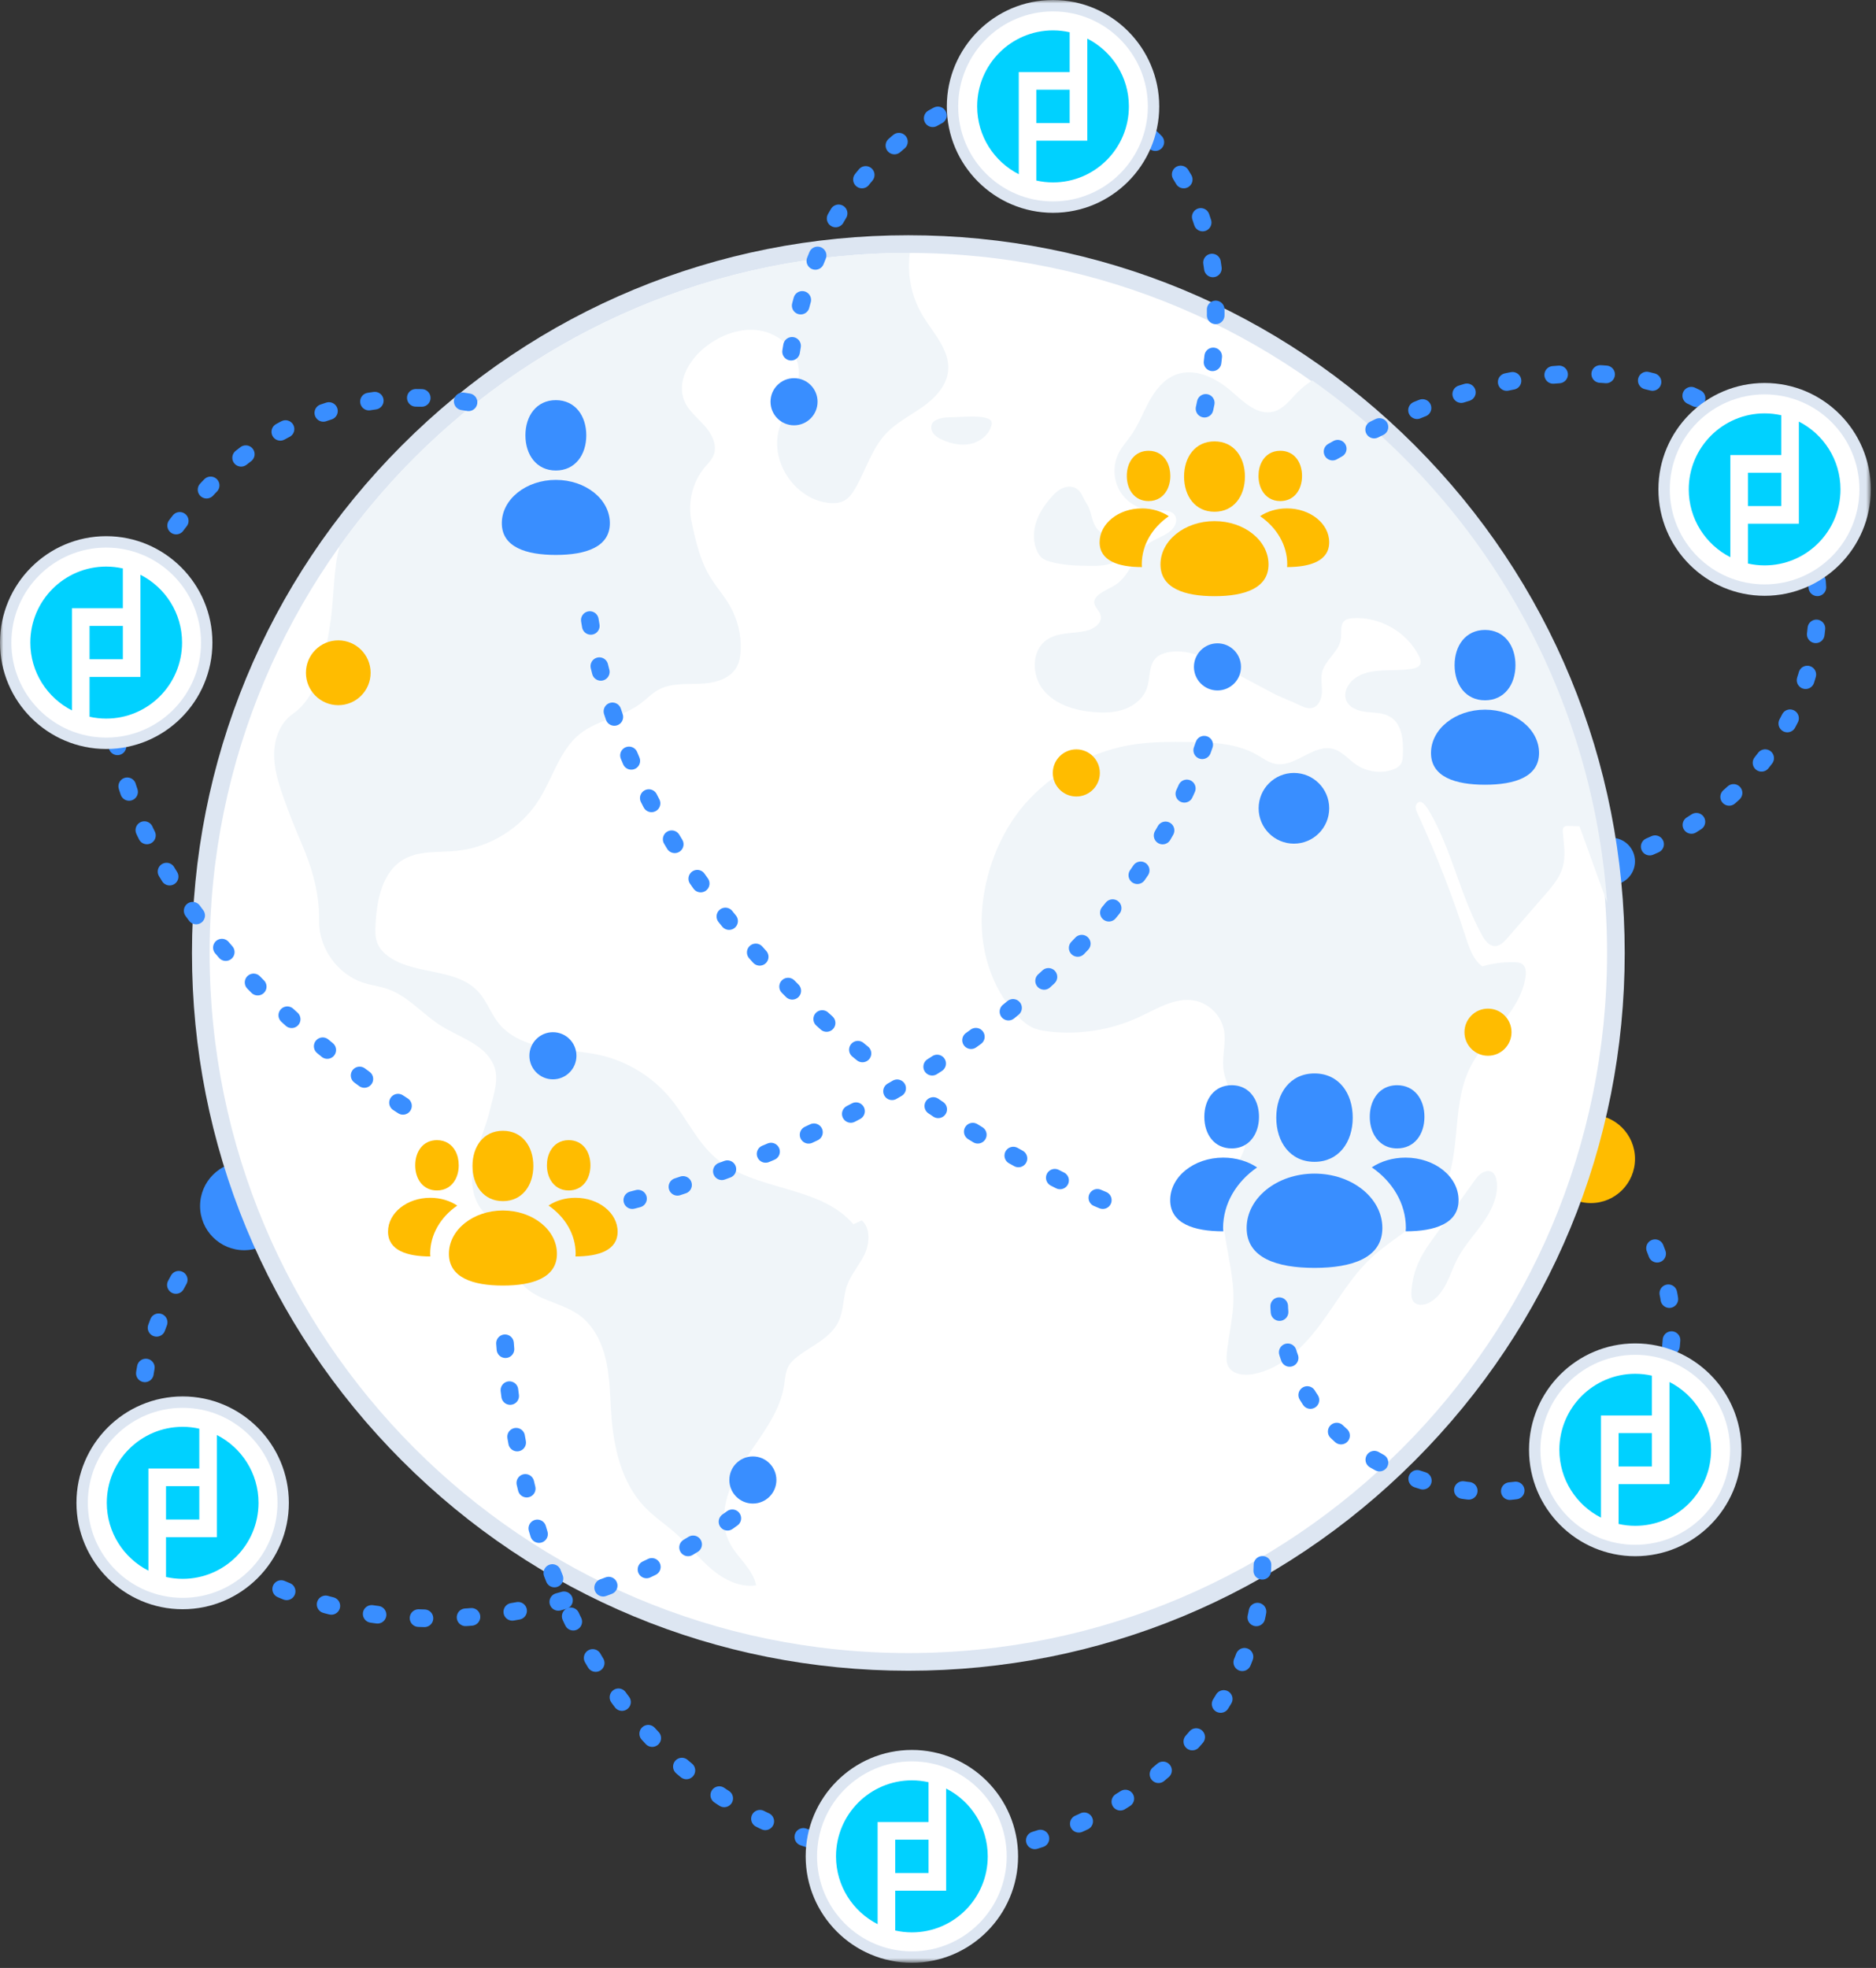 <?xml version="1.0" encoding="UTF-8"?>
<svg width="287px" height="301px" viewBox="0 0 287 301" version="1.1" xmlns="http://www.w3.org/2000/svg" xmlns:xlink="http://www.w3.org/1999/xlink">
    <rect x="0" y="0" width="287" height="301" fill="#333333" stroke="none"/>
    <!-- Generator: Sketch 47.1 (45422) - http://www.bohemiancoding.com/sketch -->
    <title>index/props_index/overview/illustration_2</title>
    <desc>Created with Sketch.</desc>
    <defs>
        <polygon id="path-1" points="0 300.205 286.206 300.205 286.206 0 0 0"></polygon>
    </defs>
    <g id="Page-1" stroke="none" stroke-width="1" fill="none" fill-rule="evenodd">
        <g id="coinlist-website-WIP" transform="translate(-257, -1325)">
            <g id="index/props_index/overview/illustration_2" transform="translate(257, 1325)">
                <path d="M250.132,131.74 C250.132,133.731 248.52,135.345 246.533,135.345 C244.546,135.345 242.934,133.731 242.934,131.74 C242.934,129.749 244.546,128.135 246.533,128.135 C248.52,128.135 250.132,129.749 250.132,131.74 Z" id="Fill-1" fill="#398EFF"></path>
                <path d="M250.132,177.25 C250.132,180.984 247.111,184.009 243.384,184.009 C239.658,184.009 236.637,180.984 236.637,177.25 C236.637,173.517 239.658,170.491 243.384,170.491 C247.111,170.491 250.132,173.517 250.132,177.25" id="Fill-3" fill="#FFBC00"></path>
                <path d="M44.104,184.46 C44.104,188.194 41.082,191.219 37.356,191.219 C33.629,191.219 30.608,188.194 30.608,184.46 C30.608,180.726 33.629,177.701 37.356,177.701 C41.082,177.701 44.104,180.726 44.104,184.46" id="Fill-5" fill="#398EFF"></path>
                <path d="M138.962,254.187 C79.275,254.187 30.717,205.547 30.717,145.761 C30.717,85.973 79.275,37.333 138.962,37.333 C198.648,37.333 247.207,85.973 247.207,145.761 C247.207,205.547 198.648,254.187 138.962,254.187" id="Fill-7" fill="#FFFFFF"></path>
                <path d="M138.962,35.981 C109.688,35.981 82.167,47.4 61.467,68.135 C40.767,88.87 29.368,116.437 29.368,145.76 C29.368,175.084 40.767,202.651 61.467,223.385 C82.167,244.12 109.688,255.539 138.962,255.539 C168.236,255.539 195.758,244.12 216.458,223.385 C237.157,202.651 248.557,175.084 248.557,145.76 C248.557,116.437 237.157,88.87 216.458,68.135 C195.758,47.4 168.236,35.981 138.962,35.981 M138.962,38.685 C197.999,38.685 245.858,86.624 245.858,145.76 C245.858,204.896 197.999,252.836 138.962,252.836 C79.925,252.836 32.067,204.896 32.067,145.76 C32.067,86.624 79.925,38.685 138.962,38.685" id="Fill-9" fill="#DDE6F2"></path>
                <path d="M227.046,179.24 C226.371,179.498 225.91,180.117 225.489,180.706 C223.485,183.502 221.481,186.297 219.477,189.095 C218.665,190.228 217.849,191.369 217.23,192.619 C216.478,194.141 216.03,195.814 215.923,197.508 C215.887,198.069 215.907,198.684 216.269,199.112 C216.802,199.744 217.819,199.658 218.56,199.292 C219.788,198.686 220.651,197.524 221.273,196.303 C221.894,195.082 222.319,193.769 222.951,192.554 C224.062,190.417 225.77,188.659 227.113,186.66 C228.023,185.304 228.786,183.761 228.987,182.12 C229.135,180.916 228.939,178.517 227.046,179.24" id="Fill-11" fill="#F0F5F9"></path>
                <path d="M145.934,63.812 C145.088,63.814 144.219,63.83 143.43,64.139 C143.138,64.253 142.852,64.415 142.669,64.67 C142.336,65.135 142.438,65.809 142.773,66.271 C143.107,66.735 143.627,67.026 144.148,67.261 C145.506,67.875 147.042,68.207 148.498,67.888 C149.955,67.57 151.3,66.508 151.677,65.063 C151.726,64.87 151.759,64.659 151.681,64.476 C151.201,63.336 146.912,63.81 145.934,63.812" id="Fill-13" fill="#F0F5F9"></path>
                <path d="M164.516,74.634 C163.864,74.308 163.062,74.404 162.411,74.73 C161.758,75.057 161.233,75.588 160.754,76.138 C159.759,77.282 158.9,78.576 158.464,80.029 C158.03,81.483 158.052,83.111 158.743,84.461 C158.92,84.804 159.142,85.132 159.445,85.37 C159.772,85.628 160.173,85.769 160.572,85.885 C162.55,86.46 164.635,86.527 166.695,86.548 C168.063,86.562 169.502,86.54 170.693,85.866 C171.078,85.648 171.44,85.348 171.605,84.938 C171.85,84.33 171.6,83.613 171.159,83.13 C170.718,82.647 170.117,82.348 169.531,82.057 C168.945,81.766 168.345,81.462 167.91,80.973 C167.059,80.016 167.042,78.657 166.527,77.537 C166.29,77.023 165.954,76.618 165.721,76.096 C165.458,75.508 165.112,74.933 164.516,74.634" id="Fill-15" fill="#F0F5F9"></path>
                <path d="M200.766,58.194 C199.955,58.703 199.195,59.295 198.521,59.977 C197.381,61.13 196.351,62.575 194.78,62.971 C192.382,63.574 190.26,61.48 188.396,59.854 C186.034,57.793 182.751,56.179 179.834,57.323 C178.029,58.031 176.748,59.666 175.814,61.368 C174.881,63.07 174.194,64.914 173.089,66.51 C172.442,67.444 171.655,68.288 171.14,69.301 C170.208,71.134 170.301,73.451 171.377,75.202 C172.454,76.954 174.477,78.081 176.531,78.075 C177.795,78.07 179.494,77.92 179.882,79.126 C179.993,79.469 179.942,79.849 179.809,80.186 C179.186,81.757 177.166,82.112 175.784,83.085 C173.622,84.606 173.039,87.698 170.912,89.27 C170.026,89.926 168.93,90.265 168.076,90.963 C167.744,91.234 167.438,91.592 167.407,92.019 C167.348,92.801 168.193,93.358 168.382,94.119 C168.678,95.309 167.314,96.238 166.119,96.498 C164.1,96.937 161.835,96.69 160.133,97.864 C157.764,99.499 157.799,103.307 159.62,105.538 C161.441,107.77 164.444,108.674 167.312,108.915 C168.917,109.051 170.573,109.01 172.085,108.451 C173.597,107.891 174.955,106.75 175.471,105.22 C175.994,103.665 175.695,101.723 176.883,100.594 C177.325,100.175 177.913,99.944 178.506,99.808 C181.517,99.113 184.553,100.609 187.281,102.059 C189.756,103.375 192.231,104.691 194.706,106.007 C196.041,106.717 197.435,107.181 198.795,107.842 C199.405,108.138 200.077,108.443 200.737,108.285 C201.727,108.049 202.2,106.89 202.235,105.871 C202.269,104.851 202.025,103.813 202.264,102.822 C202.73,100.893 204.89,99.657 205.141,97.688 C205.264,96.73 204.97,95.559 205.708,94.936 C206.043,94.654 206.505,94.586 206.941,94.556 C211.044,94.27 215.212,96.64 217.069,100.316 C217.276,100.724 217.455,101.214 217.253,101.625 C217.053,102.033 216.558,102.19 216.111,102.273 C213.084,102.829 209.592,101.955 207.157,103.838 C206.156,104.612 205.474,105.995 205.972,107.159 C206.462,108.307 207.841,108.764 209.079,108.9 C210.318,109.035 211.643,109 212.704,109.654 C214.542,110.787 214.717,113.357 214.613,115.517 C214.594,115.917 214.568,116.329 214.393,116.689 C214.095,117.296 213.429,117.629 212.779,117.814 C211.002,118.319 209.009,117.996 207.482,116.957 C206.297,116.151 205.341,114.921 203.958,114.549 C200.946,113.74 198.167,117.416 195.106,116.829 C194.062,116.63 193.184,115.956 192.26,115.431 C189.143,113.657 185.389,113.529 181.805,113.486 C179.094,113.453 176.371,113.444 173.689,113.83 C167.615,114.703 161.859,117.656 157.604,122.085 C153.384,126.477 150.893,132.549 150.289,138.613 C149.686,144.679 151.505,151.089 155.742,155.464 C156.404,156.148 157.134,156.789 158.002,157.183 C158.753,157.524 159.579,157.664 160.397,157.762 C165.117,158.328 169.99,157.55 174.3,155.543 C177.016,154.278 179.814,152.485 182.756,153.044 C184.975,153.465 186.843,155.345 187.251,157.57 C187.599,159.463 186.969,161.412 187.147,163.329 C187.506,167.189 191.061,170.409 190.685,174.267 C190.455,176.62 188.796,178.557 187.921,180.753 C185.678,186.375 188.774,192.64 188.702,198.692 C188.67,201.471 187.961,204.195 187.687,206.959 C187.622,207.612 187.587,208.3 187.864,208.895 C188.482,210.218 190.284,210.437 191.719,210.17 C195.967,209.381 199.329,206.131 201.916,202.666 C204.504,199.202 206.63,195.338 209.788,192.387 C213.18,189.222 217.702,187.161 220.177,183.235 C223.788,177.507 221.877,169.735 224.745,163.6 C227.118,158.521 232.599,154.929 233.388,149.379 C233.483,148.705 233.457,147.911 232.924,147.49 C232.58,147.218 232.113,147.179 231.676,147.168 C230.022,147.127 228.361,147.341 226.771,147.802 C225.421,146.851 224.783,145.028 224.276,143.454 C222.19,136.97 219.713,130.611 216.864,124.424 C216.71,124.088 216.55,123.734 216.582,123.364 C216.613,122.995 216.912,122.621 217.281,122.65 C217.466,122.665 217.629,122.774 217.769,122.897 C218.129,123.211 218.387,123.624 218.629,124.036 C222.117,129.974 223.385,136.994 226.717,143.024 C227.158,143.823 227.793,144.698 228.704,144.705 C229.48,144.71 230.091,144.077 230.599,143.49 L236.377,136.842 C237.468,135.587 238.589,134.278 239.058,132.68 C239.565,130.946 239.243,129.096 239.089,127.297 C239.064,126.999 239.063,126.65 239.295,126.461 C239.468,126.319 239.714,126.319 239.938,126.325 C240.505,126.342 241.072,126.359 241.639,126.376 C243.045,130.267 244.452,134.157 245.858,138.048 C243.512,105.05 226.242,76.187 200.766,58.194" id="Fill-17" fill="#F0F5F9"></path>
                <path d="M138.962,38.685 C103.066,38.685 71.305,56.41 51.919,83.596 C51.701,84.487 51.531,85.391 51.407,86.293 C50.978,89.428 50.972,92.612 50.466,95.734 C49.677,100.611 48.812,106.373 44.771,109.206 C42.882,110.53 41.978,112.936 41.937,115.245 C41.897,117.555 42.604,119.807 43.373,121.984 C44.194,124.302 45.094,126.593 46.072,128.85 C47.748,132.714 48.885,136.628 48.818,140.841 C48.752,145.025 51.676,149.083 55.662,150.336 C56.86,150.714 58.124,150.857 59.312,151.269 C62.413,152.345 64.606,155.086 67.381,156.84 C70.267,158.665 74.062,159.686 75.481,162.794 C76.464,164.946 75.529,167.294 74.997,169.601 C74.436,172.043 73.365,174.34 72.725,176.762 C72.084,179.184 71.911,181.882 73.086,184.095 C74.07,185.942 75.875,187.238 76.901,189.062 C78.15,191.287 78.14,194.12 79.684,196.149 C81.771,198.892 85.811,199.129 88.607,201.144 C90.862,202.769 92.143,205.462 92.736,208.18 C93.329,210.9 93.323,213.708 93.527,216.484 C93.899,221.546 95.126,226.834 98.63,230.501 C100.132,232.072 101.98,233.265 103.591,234.723 C105.438,236.395 106.963,238.404 108.863,240.013 C110.764,241.624 113.212,242.842 115.675,242.481 C115.196,239.982 112.855,238.313 111.67,236.063 C109.604,232.138 111.395,227.291 113.792,223.561 C116.189,219.829 119.268,216.28 119.954,211.897 C120.113,210.88 120.148,209.803 120.661,208.91 C120.986,208.344 121.479,207.897 121.996,207.497 C124.191,205.8 127.05,204.672 128.262,202.174 C129.105,200.437 128.955,198.376 129.607,196.559 C130.215,194.866 131.479,193.49 132.258,191.87 C133.038,190.248 133.208,187.831 131.842,186.663 C131.41,186.858 130.978,187.054 130.546,187.249 C125.435,181.215 115.432,182.264 109.458,177.085 C106.574,174.586 104.989,170.927 102.555,167.988 C99.838,164.708 96.026,162.355 91.879,161.4 C89.159,160.774 86.338,160.737 83.591,160.24 C80.844,159.744 78.043,158.689 76.292,156.513 C75.084,155.011 74.465,153.083 73.158,151.665 C69.927,148.158 64.06,149.105 59.971,146.65 C58.966,146.046 58.052,145.192 57.667,144.083 C57.387,143.273 57.406,142.395 57.444,141.54 C57.616,137.701 58.465,133.317 61.8,131.418 C64.179,130.063 67.11,130.412 69.834,130.139 C74.93,129.628 79.724,126.66 82.46,122.324 C84.589,118.949 85.616,114.723 88.735,112.238 C91.427,110.094 95.17,109.698 97.936,107.653 C98.889,106.948 99.712,106.057 100.753,105.491 C102.627,104.472 104.885,104.654 107.015,104.58 C109.145,104.505 111.536,103.97 112.635,102.141 C113.131,101.313 113.287,100.323 113.321,99.356 C113.404,97.035 112.826,94.693 111.675,92.677 C110.834,91.206 109.707,89.922 108.797,88.495 C107.128,85.881 106.403,82.701 105.774,79.664 C105.183,76.81 105.961,73.702 107.828,71.465 C108.311,70.886 108.872,70.347 109.16,69.649 C109.79,68.124 108.915,66.387 107.82,65.153 C106.724,63.92 105.354,62.861 104.706,61.344 C103.472,58.455 105.368,55.117 107.814,53.152 C110.177,51.255 113.256,50.065 116.244,50.555 C119.233,51.045 121.969,53.498 122.206,56.521 C122.468,59.881 119.858,62.752 119.09,66.033 C117.957,70.872 121.697,76.271 126.618,76.904 C127.488,77.016 128.412,76.988 129.179,76.562 C129.929,76.147 130.438,75.404 130.865,74.66 C132.469,71.862 133.377,68.601 135.598,66.264 C137.185,64.594 139.302,63.552 141.18,62.216 C143.057,60.881 144.812,59.037 145.047,56.742 C145.376,53.512 142.694,50.889 141.05,48.092 C139.401,45.284 138.763,41.914 139.194,38.689 C139.117,38.688 139.04,38.685 138.962,38.685" id="Fill-19" fill="#F0F5F9"></path>
                <path d="M203.348,123.629 C203.348,126.615 200.931,129.036 197.95,129.036 C194.969,129.036 192.552,126.615 192.552,123.629 C192.552,120.643 194.969,118.222 197.95,118.222 C200.931,118.222 203.348,120.643 203.348,123.629" id="Fill-21" fill="#398EFF"></path>
                <path d="M88.188,161.479 C88.188,163.47 86.577,165.084 84.59,165.084 C82.602,165.084 80.991,163.47 80.991,161.479 C80.991,159.489 82.602,157.875 84.59,157.875 C86.577,157.875 88.188,159.489 88.188,161.479" id="Fill-23" fill="#398EFF"></path>
                <path d="M118.778,226.366 C118.778,228.356 117.166,229.97 115.179,229.97 C113.191,229.97 111.58,228.356 111.58,226.366 C111.58,224.375 113.191,222.761 115.179,222.761 C117.166,222.761 118.778,224.375 118.778,226.366" id="Fill-25" fill="#398EFF"></path>
                <path d="M168.26,118.222 C168.26,120.213 166.649,121.827 164.662,121.827 C162.674,121.827 161.063,120.213 161.063,118.222 C161.063,116.231 162.674,114.617 164.662,114.617 C166.649,114.617 168.26,116.231 168.26,118.222" id="Fill-27" fill="#FFBC00"></path>
                <path d="M56.699,102.902 C56.699,105.638 54.484,107.858 51.751,107.858 C49.018,107.858 46.803,105.638 46.803,102.902 C46.803,100.165 49.018,97.945 51.751,97.945 C54.484,97.945 56.699,100.165 56.699,102.902" id="Fill-29" fill="#FFBC00"></path>
                <path d="M125.075,61.446 C125.075,63.437 123.464,65.051 121.477,65.051 C119.489,65.051 117.878,63.437 117.878,61.446 C117.878,59.456 119.489,57.842 121.477,57.842 C123.464,57.842 125.075,59.456 125.075,61.446" id="Fill-31" fill="#398EFF"></path>
                <path d="M231.238,157.875 C231.238,159.865 229.627,161.479 227.64,161.479 C225.652,161.479 224.041,159.865 224.041,157.875 C224.041,155.884 225.652,154.27 227.64,154.27 C229.627,154.27 231.238,155.884 231.238,157.875" id="Fill-33" fill="#FFBC00"></path>
                <path d="M189.853,102 C189.853,103.991 188.242,105.605 186.254,105.605 C184.267,105.605 182.655,103.991 182.655,102 C182.655,100.01 184.267,98.396 186.254,98.396 C188.242,98.396 189.853,100.01 189.853,102" id="Fill-35" fill="#398EFF"></path>
                <path d="M192.316,178.558 C190.911,177.623 189.106,177.059 187.137,177.059 C182.655,177.059 179.022,179.97 179.022,183.562 C179.022,187.153 182.655,188.331 187.137,188.331 L187.152,188.331 C187.143,188.159 187.119,187.996 187.119,187.821 C187.119,184.083 189.15,180.746 192.316,178.558" id="Fill-37" fill="#398EFF"></path>
                <path d="M223.141,183.562 C223.141,179.971 219.508,177.059 215.027,177.059 C213.065,177.059 211.266,177.617 209.863,178.546 C213.04,180.733 215.079,184.077 215.079,187.822 C215.079,187.996 215.055,188.16 215.046,188.33 C219.518,188.327 223.141,187.148 223.141,183.562" id="Fill-39" fill="#398EFF"></path>
                <path d="M206.947,170.942 C206.947,167.208 204.825,164.183 201.099,164.183 C197.372,164.183 195.251,167.208 195.251,170.942 C195.251,174.676 197.372,177.701 201.099,177.701 C204.825,177.701 206.947,174.676 206.947,170.942" id="Fill-41" fill="#398EFF"></path>
                <path d="M211.48,187.822 C211.48,183.227 206.832,179.504 201.099,179.504 C195.366,179.504 190.718,183.227 190.718,187.822 C190.718,192.417 195.366,193.923 201.099,193.923 C206.832,193.923 211.48,192.417 211.48,187.822" id="Fill-43" fill="#398EFF"></path>
                <path d="M210.251,173.633 C210.941,174.851 212.125,175.65 213.737,175.65 C216.402,175.65 217.918,173.487 217.918,170.818 C217.918,168.149 216.402,165.986 213.737,165.986 C212.096,165.986 210.894,166.81 210.21,168.064 C209.784,168.846 209.556,169.793 209.556,170.818 C209.556,171.871 209.801,172.839 210.251,173.633" id="Fill-45" fill="#398EFF"></path>
                <path d="M191.979,168.105 C191.3,166.826 190.086,165.985 188.426,165.985 C185.761,165.985 184.244,168.149 184.244,170.818 C184.244,173.487 185.761,175.65 188.426,175.65 C190.057,175.65 191.252,174.835 191.939,173.594 C192.373,172.807 192.607,171.854 192.607,170.818 C192.607,169.812 192.391,168.878 191.979,168.105" id="Fill-47" fill="#398EFF"></path>
                <path d="M69.947,184.395 C68.828,183.65 67.391,183.202 65.824,183.202 C62.256,183.202 59.363,185.519 59.363,188.378 C59.363,191.238 62.256,192.175 65.824,192.175 L65.836,192.175 C65.828,192.038 65.81,191.908 65.81,191.77 C65.81,188.794 67.426,186.137 69.947,184.395" id="Fill-49" fill="#FFBC00"></path>
                <path d="M94.486,188.378 C94.486,185.519 91.594,183.202 88.026,183.202 C86.464,183.202 85.032,183.646 83.916,184.385 C86.445,186.127 88.068,188.788 88.068,191.77 C88.068,191.908 88.049,192.039 88.042,192.175 C91.602,192.171 94.486,191.233 94.486,188.378" id="Fill-51" fill="#FFBC00"></path>
                <path d="M81.594,178.332 C81.594,175.36 79.905,172.951 76.939,172.951 C73.972,172.951 72.283,175.36 72.283,178.332 C72.283,181.303 73.972,183.713 76.939,183.713 C79.905,183.713 81.594,181.303 81.594,178.332" id="Fill-53" fill="#FFBC00"></path>
                <path d="M85.203,191.77 C85.203,188.112 81.503,185.147 76.938,185.147 C72.374,185.147 68.675,188.112 68.675,191.77 C68.675,195.428 72.374,196.626 76.938,196.626 C81.503,196.626 85.203,195.428 85.203,191.77" id="Fill-55" fill="#FFBC00"></path>
                <path d="M84.224,180.474 C84.774,181.443 85.716,182.08 87,182.08 C89.121,182.08 90.328,180.358 90.328,178.234 C90.328,176.108 89.121,174.386 87,174.386 C85.693,174.386 84.737,175.042 84.192,176.041 C83.852,176.663 83.671,177.417 83.671,178.234 C83.671,179.072 83.866,179.842 84.224,180.474" id="Fill-57" fill="#FFBC00"></path>
                <path d="M69.678,176.073 C69.137,175.055 68.171,174.386 66.85,174.386 C64.729,174.386 63.522,176.108 63.522,178.233 C63.522,180.358 64.729,182.08 66.85,182.08 C68.149,182.08 69.1,181.43 69.646,180.443 C69.992,179.816 70.179,179.058 70.179,178.233 C70.179,177.432 70.006,176.689 69.678,176.073" id="Fill-59" fill="#FFBC00"></path>
                <path d="M178.809,78.955 C177.69,78.21 176.253,77.762 174.686,77.762 C171.118,77.762 168.225,80.079 168.225,82.938 C168.225,85.797 171.118,86.735 174.686,86.735 L174.698,86.735 C174.691,86.598 174.672,86.468 174.672,86.33 C174.672,83.353 176.288,80.697 178.809,78.955" id="Fill-61" fill="#FFBC00"></path>
                <path d="M203.348,82.938 C203.348,80.079 200.456,77.762 196.888,77.762 C195.327,77.762 193.894,78.206 192.778,78.945 C195.307,80.687 196.93,83.348 196.93,86.33 C196.93,86.468 196.911,86.599 196.904,86.735 C200.464,86.731 203.348,85.793 203.348,82.938" id="Fill-63" fill="#FFBC00"></path>
                <path d="M190.456,72.892 C190.456,69.92 188.767,67.511 185.801,67.511 C182.834,67.511 181.145,69.92 181.145,72.892 C181.145,75.863 182.834,78.273 185.801,78.273 C188.767,78.273 190.456,75.863 190.456,72.892" id="Fill-65" fill="#FFBC00"></path>
                <path d="M194.065,86.33 C194.065,82.672 190.365,79.707 185.8,79.707 C181.236,79.707 177.537,82.672 177.537,86.33 C177.537,89.988 181.236,91.186 185.8,91.186 C190.365,91.186 194.065,89.988 194.065,86.33" id="Fill-67" fill="#FFBC00"></path>
                <path d="M193.086,75.034 C193.636,76.003 194.578,76.64 195.862,76.64 C197.983,76.64 199.191,74.918 199.191,72.794 C199.191,70.668 197.983,68.945 195.862,68.945 C194.555,68.945 193.599,69.602 193.054,70.601 C192.715,71.223 192.533,71.977 192.533,72.794 C192.533,73.632 192.728,74.402 193.086,75.034" id="Fill-69" fill="#FFBC00"></path>
                <path d="M178.54,70.633 C177.999,69.615 177.033,68.946 175.712,68.946 C173.591,68.946 172.384,70.668 172.384,72.793 C172.384,74.918 173.591,76.64 175.712,76.64 C177.011,76.64 177.962,75.99 178.508,75.003 C178.854,74.376 179.041,73.617 179.041,72.793 C179.041,71.992 178.868,71.249 178.54,70.633" id="Fill-71" fill="#FFBC00"></path>
                <path d="M227.186,107.111 C230.153,107.111 231.842,104.702 231.842,101.73 C231.842,98.758 230.153,96.35 227.186,96.35 C224.22,96.35 222.531,98.758 222.531,101.73 C222.531,104.702 224.22,107.111 227.186,107.111" id="Fill-73" fill="#398EFF"></path>
                <path d="M227.186,108.545 C222.622,108.545 218.922,111.51 218.922,115.168 C218.922,118.825 222.622,120.024 227.186,120.024 C231.75,120.024 235.451,118.825 235.451,115.168 C235.451,111.51 231.75,108.545 227.186,108.545" id="Fill-75" fill="#398EFF"></path>
                <path d="M85.036,71.964 C88.002,71.964 89.692,69.555 89.692,66.583 C89.692,63.611 88.002,61.203 85.036,61.203 C82.07,61.203 80.381,63.611 80.381,66.583 C80.381,69.555 82.07,71.964 85.036,71.964" id="Fill-77" fill="#398EFF"></path>
                <path d="M85.036,73.399 C80.472,73.399 76.771,76.364 76.771,80.022 C76.771,83.679 80.472,84.877 85.036,84.877 C89.6,84.877 93.3,83.679 93.3,80.022 C93.3,76.364 89.6,73.399 85.036,73.399" id="Fill-79" fill="#398EFF"></path>
                <path d="M121.027,53.786 C130.024,-3.89 198.4,2.418 184.005,63.699" id="Stroke-81" stroke="#398EFF" stroke-width="2.7" stroke-linecap="round" stroke-linejoin="round" stroke-dasharray="0.9,6.3"></path>
                <path d="M112.03,232.223 C64.953,266.635 -0.431,238.532 29.259,192.571" id="Stroke-83" stroke="#398EFF" stroke-width="2.7" stroke-linecap="round" stroke-linejoin="round" stroke-dasharray="0.9,6.3"></path>
                <path d="M252.381,129.487 C300.964,108.759 278.472,26.75 203.798,69.107" id="Stroke-85" stroke="#398EFF" stroke-width="2.7" stroke-linecap="round" stroke-linejoin="round" stroke-dasharray="0.9,6.3"></path>
                <path d="M193.138,239.348 C192.102,295.307 81.441,315.134 76.942,199.78" id="Stroke-87" stroke="#398EFF" stroke-width="2.7" stroke-linecap="round" stroke-linejoin="round" stroke-dasharray="0.9,6.3"></path>
                <path d="M168.71,183.559 C168.71,183.559 96.735,154.72 89.538,89.834" id="Stroke-89" stroke="#398EFF" stroke-width="2.7" stroke-linecap="round" stroke-linejoin="round" stroke-dasharray="0.9,6.3"></path>
                <mask id="mask-2" fill="white">
                    <use xlink:href="#path-1"></use>
                </mask>
                <g id="Clip-92"></g>
                <polygon id="Fill-91" fill="#FFFFFF" mask="url(#mask-2)" points="134.522 169.139 139.92 169.139 139.92 161.93 134.522 161.93"></polygon>
                <path d="M61.648,169.14 C61.648,169.14 -13.508,122.126 31.958,74.514 C51.751,53.786 76.942,62.798 76.942,62.798" id="Stroke-93" stroke="#398EFF" stroke-width="2.7" stroke-linecap="round" stroke-linejoin="round" stroke-dasharray="0.9,6.3" mask="url(#mask-2)"></path>
                <path d="M96.735,183.559 C96.735,183.559 170.51,165.535 185.804,108.759" id="Stroke-94" stroke="#398EFF" stroke-width="2.7" stroke-linecap="round" stroke-linejoin="round" stroke-dasharray="0.9,6.3" mask="url(#mask-2)"></path>
                <path d="M195.701,199.78 C195.701,199.78 195.768,222.581 222.691,227.717 C241.585,231.322 266.776,215.101 250.582,185.361" id="Stroke-95" stroke="#398EFF" stroke-width="2.7" stroke-linecap="round" stroke-linejoin="round" stroke-dasharray="0.9,6.3" mask="url(#mask-2)"></path>
                <path d="M250.166,237.151 C241.687,237.151 234.789,230.24 234.789,221.748 C234.789,213.255 241.687,206.344 250.166,206.344 C258.645,206.344 265.543,213.255 265.543,221.748 C265.543,230.24 258.645,237.151 250.166,237.151" id="Fill-96" fill="#FFFFFF" mask="url(#mask-2)"></path>
                <path d="M250.166,205.473 C241.207,205.473 233.919,212.774 233.919,221.748 C233.919,230.722 241.207,238.022 250.166,238.022 C259.125,238.022 266.414,230.722 266.414,221.748 C266.414,212.774 259.125,205.473 250.166,205.473 M250.166,207.217 C258.178,207.217 264.673,213.722 264.673,221.748 C264.673,229.773 258.178,236.279 250.166,236.279 C242.154,236.279 235.659,229.773 235.659,221.748 C235.659,213.722 242.154,207.217 250.166,207.217" id="Fill-97" fill="#DDE6F2" mask="url(#mask-2)"></path>
                <path d="M244.925,224.823 L244.925,216.498 L252.712,216.498 L252.712,210.407 C251.892,210.223 251.041,210.122 250.166,210.122 C243.757,210.122 238.561,215.328 238.561,221.748 C238.561,226.278 241.15,230.2 244.925,232.119 L244.925,226.997 L244.925,224.823 Z" id="Fill-98" fill="#00D1FF" mask="url(#mask-2)"></path>
                <path d="M255.407,211.377 L255.407,216.498 L255.407,217.773 L255.407,226.997 L247.62,226.997 L247.62,233.089 C248.44,233.272 249.291,233.373 250.166,233.373 C256.576,233.373 261.771,228.168 261.771,221.748 C261.771,217.217 259.182,213.295 255.407,211.377" id="Fill-99" fill="#00D1FF" mask="url(#mask-2)"></path>
                <polygon id="Fill-100" fill="#00D1FF" mask="url(#mask-2)" points="247.621 224.297 252.712 224.297 252.712 219.197 247.621 219.197"></polygon>
                <path d="M269.959,90.256 C261.481,90.256 254.582,83.345 254.582,74.852 C254.582,66.36 261.481,59.449 269.959,59.449 C278.438,59.449 285.336,66.36 285.336,74.852 C285.336,83.345 278.438,90.256 269.959,90.256" id="Fill-101" fill="#FFFFFF" mask="url(#mask-2)"></path>
                <path d="M269.959,58.577 C261,58.577 253.712,65.879 253.712,74.853 C253.712,83.827 261,91.127 269.959,91.127 C278.918,91.127 286.207,83.827 286.207,74.853 C286.207,65.879 278.918,58.577 269.959,58.577 M269.959,60.322 C277.971,60.322 284.466,66.827 284.466,74.853 C284.466,82.878 277.971,89.384 269.959,89.384 C261.948,89.384 255.452,82.878 255.452,74.853 C255.452,66.827 261.948,60.322 269.959,60.322" id="Fill-102" fill="#DDE6F2" mask="url(#mask-2)"></path>
                <path d="M264.718,77.928 L264.718,69.603 L272.505,69.603 L272.505,63.512 C271.685,63.328 270.834,63.227 269.96,63.227 C263.55,63.227 258.354,68.433 258.354,74.853 C258.354,79.383 260.943,83.305 264.718,85.224 L264.718,80.102 L264.718,77.928 Z" id="Fill-103" fill="#00D1FF" mask="url(#mask-2)"></path>
                <path d="M275.2,64.482 L275.2,69.603 L275.2,70.878 L275.2,80.102 L267.413,80.102 L267.413,86.193 C268.233,86.377 269.084,86.477 269.959,86.477 C276.369,86.477 281.564,81.273 281.564,74.853 C281.564,70.322 278.975,66.4 275.2,64.482" id="Fill-104" fill="#00D1FF" mask="url(#mask-2)"></path>
                <polygon id="Fill-105" fill="#00D1FF" mask="url(#mask-2)" points="267.414 77.402 272.505 77.402 272.505 72.302 267.414 72.302"></polygon>
                <path d="M161.097,31.678 C152.619,31.678 145.72,24.767 145.72,16.275 C145.72,7.782 152.619,0.871 161.097,0.871 C169.576,0.871 176.474,7.782 176.474,16.275 C176.474,24.767 169.576,31.678 161.097,31.678" id="Fill-106" fill="#FFFFFF" mask="url(#mask-2)"></path>
                <path d="M161.097,-0 C152.138,-0 144.85,7.301 144.85,16.275 C144.85,25.249 152.138,32.549 161.097,32.549 C170.056,32.549 177.345,25.249 177.345,16.275 C177.345,7.301 170.056,-0 161.097,-0 M161.097,1.744 C169.109,1.744 175.604,8.249 175.604,16.275 C175.604,24.3 169.109,30.806 161.097,30.806 C153.085,30.806 146.59,24.3 146.59,16.275 C146.59,8.249 153.085,1.744 161.097,1.744" id="Fill-107" fill="#DDE6F2" mask="url(#mask-2)"></path>
                <path d="M155.856,19.35 L155.856,11.025 L163.643,11.025 L163.643,4.934 C162.823,4.75 161.972,4.649 161.098,4.649 C154.688,4.649 149.492,9.855 149.492,16.275 C149.492,20.805 152.081,24.727 155.856,26.646 L155.856,21.524 L155.856,19.35 Z" id="Fill-108" fill="#00D1FF" mask="url(#mask-2)"></path>
                <path d="M166.338,5.904 L166.338,11.025 L166.338,12.3 L166.338,21.524 L158.551,21.524 L158.551,27.616 C159.371,27.799 160.222,27.899 161.097,27.899 C167.507,27.899 172.702,22.695 172.702,16.275 C172.702,11.744 170.113,7.822 166.338,5.904" id="Fill-109" fill="#00D1FF" mask="url(#mask-2)"></path>
                <polygon id="Fill-110" fill="#00D1FF" mask="url(#mask-2)" points="158.552 18.824 163.643 18.824 163.643 13.724 158.552 13.724"></polygon>
                <path d="M16.248,113.687 C7.769,113.687 0.87,106.776 0.87,98.284 C0.87,89.791 7.769,82.88 16.248,82.88 C24.726,82.88 31.624,89.791 31.624,98.284 C31.624,106.776 24.726,113.687 16.248,113.687" id="Fill-111" fill="#FFFFFF" mask="url(#mask-2)"></path>
                <path d="M16.248,82.009 C7.289,82.009 0,89.31 0,98.284 C0,107.258 7.289,114.558 16.248,114.558 C25.207,114.558 32.495,107.258 32.495,98.284 C32.495,89.31 25.207,82.009 16.248,82.009 M16.248,83.753 C24.259,83.753 30.754,90.258 30.754,98.284 C30.754,106.309 24.259,112.815 16.248,112.815 C8.236,112.815 1.74,106.309 1.74,98.284 C1.74,90.258 8.236,83.753 16.248,83.753" id="Fill-112" fill="#DDE6F2" mask="url(#mask-2)"></path>
                <path d="M11.006,101.359 L11.006,93.034 L18.793,93.034 L18.793,86.943 C17.974,86.759 17.122,86.658 16.248,86.658 C9.839,86.658 4.642,91.864 4.642,98.284 C4.642,102.814 7.231,106.736 11.006,108.655 L11.006,103.533 L11.006,101.359 Z" id="Fill-113" fill="#00D1FF" mask="url(#mask-2)"></path>
                <path d="M21.488,87.913 L21.488,93.034 L21.488,94.309 L21.488,103.533 L13.702,103.533 L13.702,109.625 C14.521,109.808 15.372,109.908 16.248,109.908 C22.657,109.908 27.853,104.704 27.853,98.284 C27.853,93.753 25.264,89.831 21.488,87.913" id="Fill-114" fill="#00D1FF" mask="url(#mask-2)"></path>
                <polygon id="Fill-115" fill="#00D1FF" mask="url(#mask-2)" points="13.702 100.833 18.794 100.833 18.794 95.733 13.702 95.733"></polygon>
                <path d="M27.944,245.262 C19.465,245.262 12.566,238.351 12.566,229.858 C12.566,221.365 19.465,214.455 27.944,214.455 C36.422,214.455 43.32,221.365 43.32,229.858 C43.32,238.351 36.422,245.262 27.944,245.262" id="Fill-116" fill="#FFFFFF" mask="url(#mask-2)"></path>
                <path d="M27.944,213.583 C18.984,213.583 11.696,220.885 11.696,229.859 C11.696,238.833 18.984,246.133 27.944,246.133 C36.903,246.133 44.191,238.833 44.191,229.859 C44.191,220.885 36.903,213.583 27.944,213.583 M27.944,215.328 C35.955,215.328 42.45,221.833 42.45,229.859 C42.45,237.884 35.955,244.39 27.944,244.39 C19.932,244.39 13.436,237.884 13.436,229.859 C13.436,221.833 19.932,215.328 27.944,215.328" id="Fill-117" fill="#DDE6F2" mask="url(#mask-2)"></path>
                <path d="M22.702,232.934 L22.702,224.609 L30.489,224.609 L30.489,218.518 C29.67,218.334 28.818,218.233 27.944,218.233 C21.535,218.233 16.338,223.439 16.338,229.859 C16.338,234.389 18.927,238.311 22.702,240.23 L22.702,235.108 L22.702,232.934 Z" id="Fill-118" fill="#00D1FF" mask="url(#mask-2)"></path>
                <path d="M33.184,219.488 L33.184,224.609 L33.184,225.884 L33.184,235.108 L25.398,235.108 L25.398,241.199 C26.217,241.383 27.068,241.483 27.944,241.483 C34.353,241.483 39.549,236.279 39.549,229.859 C39.549,225.328 36.959,221.406 33.184,219.488" id="Fill-119" fill="#00D1FF" mask="url(#mask-2)"></path>
                <polygon id="Fill-120" fill="#00D1FF" mask="url(#mask-2)" points="25.398 232.408 30.489 232.408 30.489 227.308 25.398 227.308"></polygon>
                <path d="M139.505,299.334 C131.026,299.334 124.127,292.423 124.127,283.93 C124.127,275.437 131.026,268.527 139.505,268.527 C147.983,268.527 154.881,275.437 154.881,283.93 C154.881,292.423 147.983,299.334 139.505,299.334" id="Fill-121" fill="#FFFFFF" mask="url(#mask-2)"></path>
                <path d="M139.505,267.655 C130.546,267.655 123.257,274.957 123.257,283.931 C123.257,292.905 130.546,300.205 139.505,300.205 C148.464,300.205 155.752,292.905 155.752,283.931 C155.752,274.957 148.464,267.655 139.505,267.655 M139.505,269.4 C147.516,269.4 154.011,275.905 154.011,283.931 C154.011,291.956 147.516,298.462 139.505,298.462 C131.493,298.462 124.997,291.956 124.997,283.931 C124.997,275.905 131.493,269.4 139.505,269.4" id="Fill-122" fill="#DDE6F2" mask="url(#mask-2)"></path>
                <path d="M134.263,287.005 L134.263,278.681 L142.05,278.681 L142.05,272.59 C141.231,272.406 140.38,272.305 139.505,272.305 C133.096,272.305 127.899,277.51 127.899,283.931 C127.899,288.461 130.488,292.383 134.263,294.301 L134.263,289.18 L134.263,287.005 Z" id="Fill-123" fill="#00D1FF" mask="url(#mask-2)"></path>
                <path d="M144.746,273.56 L144.746,278.681 L144.746,279.955 L144.746,289.18 L136.959,289.18 L136.959,295.271 C137.778,295.455 138.629,295.555 139.505,295.555 C145.914,295.555 151.11,290.351 151.11,283.931 C151.11,279.399 148.521,275.477 144.746,273.56" id="Fill-124" fill="#00D1FF" mask="url(#mask-2)"></path>
                <polygon id="Fill-125" fill="#00D1FF" mask="url(#mask-2)" points="136.959 286.48 142.051 286.48 142.051 281.38 136.959 281.38"></polygon>
            </g>
        </g>
    </g>
</svg>